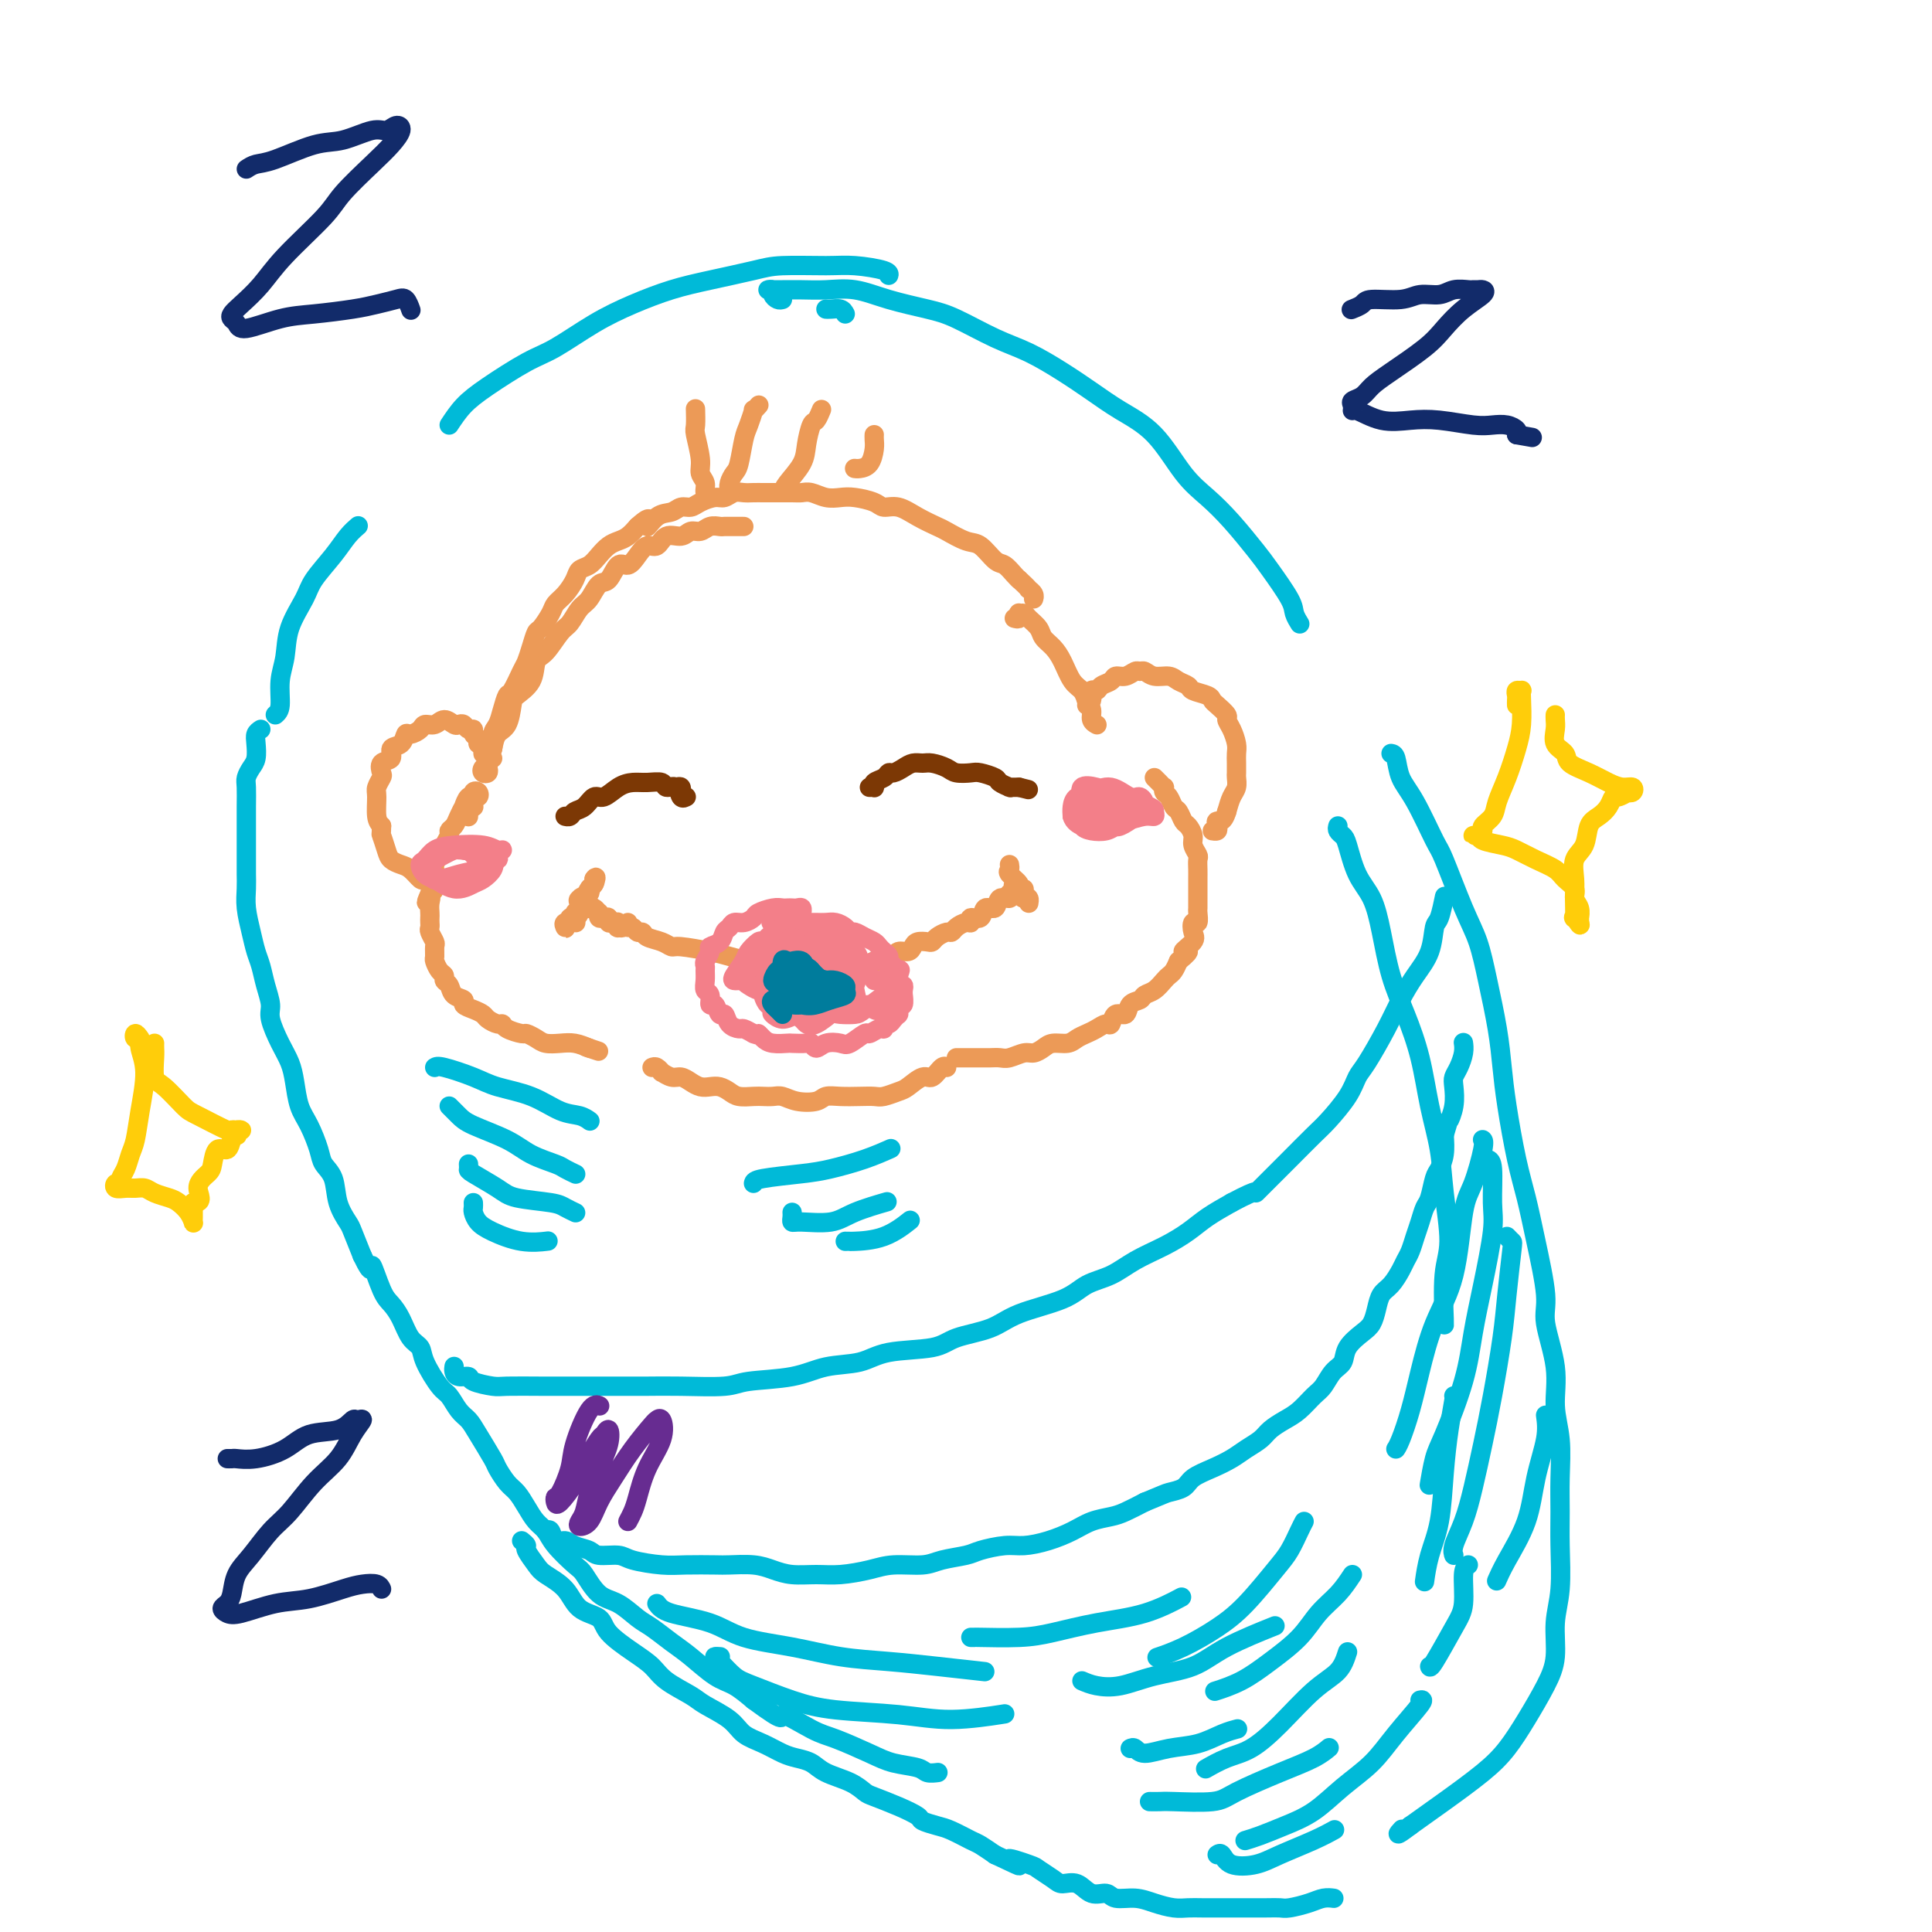 <svg viewBox='0 0 400 400' version='1.1' xmlns='http://www.w3.org/2000/svg' xmlns:xlink='http://www.w3.org/1999/xlink'><g fill='none' stroke='#EC9A57' stroke-width='4' stroke-linecap='round' stroke-linejoin='round'><path d='M154,109c-0.301,0.000 -0.602,0.000 -1,0c-0.398,-0.000 -0.895,-0.000 -1,0c-0.105,0.000 0.180,0.000 0,0c-0.180,-0.000 -0.825,-0.001 -1,0c-0.175,0.001 0.119,0.004 0,0c-0.119,-0.004 -0.651,-0.016 -1,0c-0.349,0.016 -0.515,0.061 -1,0c-0.485,-0.061 -1.288,-0.229 -2,0c-0.712,0.229 -1.331,0.854 -2,1c-0.669,0.146 -1.386,-0.187 -2,0c-0.614,0.187 -1.123,0.892 -2,1c-0.877,0.108 -2.122,-0.383 -3,0c-0.878,0.383 -1.390,1.641 -2,2c-0.610,0.359 -1.318,-0.180 -2,0c-0.682,0.180 -1.337,1.079 -2,2c-0.663,0.921 -1.332,1.865 -2,2c-0.668,0.135 -1.334,-0.537 -2,0c-0.666,0.537 -1.334,2.284 -2,3c-0.666,0.716 -1.332,0.402 -2,1c-0.668,0.598 -1.337,2.107 -2,3c-0.663,0.893 -1.320,1.168 -2,2c-0.680,0.832 -1.385,2.221 -2,3c-0.615,0.779 -1.142,0.947 -2,2c-0.858,1.053 -2.047,2.990 -3,4c-0.953,1.010 -1.669,1.093 -2,2c-0.331,0.907 -0.277,2.637 -1,4c-0.723,1.363 -2.221,2.360 -3,3c-0.779,0.640 -0.838,0.924 -1,2c-0.162,1.076 -0.428,2.943 -1,4c-0.572,1.057 -1.449,1.302 -2,2c-0.551,0.698 -0.775,1.849 -1,3'/><path d='M102,155c-1.333,3.189 -0.164,2.162 0,2c0.164,-0.162 -0.675,0.542 -1,1c-0.325,0.458 -0.136,0.670 0,1c0.136,0.330 0.217,0.780 0,1c-0.217,0.220 -0.734,0.212 -1,0c-0.266,-0.212 -0.282,-0.627 0,-1c0.282,-0.373 0.863,-0.704 1,-1c0.137,-0.296 -0.171,-0.557 0,-1c0.171,-0.443 0.820,-1.069 1,-2c0.180,-0.931 -0.107,-2.169 0,-3c0.107,-0.831 0.610,-1.256 1,-2c0.390,-0.744 0.668,-1.809 1,-3c0.332,-1.191 0.719,-2.510 1,-3c0.281,-0.490 0.457,-0.153 1,-1c0.543,-0.847 1.454,-2.880 2,-4c0.546,-1.120 0.728,-1.329 1,-2c0.272,-0.671 0.636,-1.804 1,-3c0.364,-1.196 0.730,-2.455 1,-3c0.270,-0.545 0.443,-0.376 1,-1c0.557,-0.624 1.496,-2.041 2,-3c0.504,-0.959 0.572,-1.461 1,-2c0.428,-0.539 1.217,-1.117 2,-2c0.783,-0.883 1.561,-2.072 2,-3c0.439,-0.928 0.540,-1.597 1,-2c0.460,-0.403 1.278,-0.541 2,-1c0.722,-0.459 1.348,-1.239 2,-2c0.652,-0.761 1.329,-1.503 2,-2c0.671,-0.497 1.334,-0.749 2,-1c0.666,-0.251 1.333,-0.500 2,-1c0.667,-0.500 1.333,-1.250 2,-2'/><path d='M132,109c3.622,-3.294 2.178,-0.528 2,0c-0.178,0.528 0.910,-1.182 2,-2c1.090,-0.818 2.183,-0.745 3,-1c0.817,-0.255 1.360,-0.838 2,-1c0.640,-0.162 1.379,0.096 2,0c0.621,-0.096 1.125,-0.548 2,-1c0.875,-0.452 2.121,-0.906 3,-1c0.879,-0.094 1.391,0.171 2,0c0.609,-0.171 1.316,-0.778 2,-1c0.684,-0.222 1.345,-0.060 2,0c0.655,0.060 1.302,0.016 2,0c0.698,-0.016 1.446,-0.005 2,0c0.554,0.005 0.914,0.005 2,0c1.086,-0.005 2.899,-0.015 4,0c1.101,0.015 1.490,0.056 2,0c0.510,-0.056 1.141,-0.208 2,0c0.859,0.208 1.944,0.778 3,1c1.056,0.222 2.081,0.096 3,0c0.919,-0.096 1.732,-0.164 3,0c1.268,0.164 2.991,0.559 4,1c1.009,0.441 1.304,0.929 2,1c0.696,0.071 1.793,-0.275 3,0c1.207,0.275 2.525,1.171 4,2c1.475,0.829 3.109,1.592 4,2c0.891,0.408 1.039,0.461 2,1c0.961,0.539 2.733,1.563 4,2c1.267,0.437 2.027,0.288 3,1c0.973,0.712 2.158,2.283 3,3c0.842,0.717 1.342,0.578 2,1c0.658,0.422 1.474,1.406 2,2c0.526,0.594 0.763,0.797 1,1'/><path d='M211,120c1.707,1.548 1.974,1.918 2,2c0.026,0.082 -0.189,-0.122 0,0c0.189,0.122 0.782,0.571 1,1c0.218,0.429 0.062,0.837 0,1c-0.062,0.163 -0.031,0.082 0,0'/><path d='M97,169c-0.008,0.083 -0.016,0.167 0,0c0.016,-0.167 0.057,-0.583 0,-1c-0.057,-0.417 -0.212,-0.834 0,-1c0.212,-0.166 0.792,-0.082 1,0c0.208,0.082 0.043,0.162 0,0c-0.043,-0.162 0.037,-0.566 0,-1c-0.037,-0.434 -0.191,-0.896 0,-1c0.191,-0.104 0.728,0.152 1,0c0.272,-0.152 0.279,-0.712 0,-1c-0.279,-0.288 -0.844,-0.303 -1,0c-0.156,0.303 0.099,0.924 0,1c-0.099,0.076 -0.551,-0.393 -1,0c-0.449,0.393 -0.895,1.650 -1,2c-0.105,0.350 0.131,-0.205 0,0c-0.131,0.205 -0.627,1.172 -1,2c-0.373,0.828 -0.621,1.517 -1,2c-0.379,0.483 -0.889,0.758 -1,1c-0.111,0.242 0.177,0.450 0,1c-0.177,0.550 -0.818,1.443 -1,2c-0.182,0.557 0.095,0.780 0,1c-0.095,0.220 -0.562,0.439 -1,1c-0.438,0.561 -0.849,1.463 -1,2c-0.151,0.537 -0.043,0.707 0,1c0.043,0.293 0.022,0.707 0,1c-0.022,0.293 -0.044,0.463 0,1c0.044,0.537 0.156,1.439 0,2c-0.156,0.561 -0.578,0.780 -1,1'/><path d='M89,185c-1.392,3.134 -0.373,1.470 0,1c0.373,-0.470 0.100,0.256 0,1c-0.100,0.744 -0.028,1.508 0,2c0.028,0.492 0.011,0.713 0,1c-0.011,0.287 -0.017,0.639 0,1c0.017,0.361 0.057,0.731 0,1c-0.057,0.269 -0.212,0.438 0,1c0.212,0.562 0.792,1.516 1,2c0.208,0.484 0.046,0.497 0,1c-0.046,0.503 0.025,1.497 0,2c-0.025,0.503 -0.147,0.515 0,1c0.147,0.485 0.563,1.443 1,2c0.437,0.557 0.896,0.712 1,1c0.104,0.288 -0.145,0.707 0,1c0.145,0.293 0.686,0.460 1,1c0.314,0.540 0.403,1.454 1,2c0.597,0.546 1.703,0.723 2,1c0.297,0.277 -0.215,0.652 0,1c0.215,0.348 1.157,0.667 2,1c0.843,0.333 1.586,0.680 2,1c0.414,0.320 0.500,0.611 1,1c0.500,0.389 1.414,0.874 2,1c0.586,0.126 0.843,-0.107 1,0c0.157,0.107 0.215,0.554 1,1c0.785,0.446 2.296,0.890 3,1c0.704,0.110 0.600,-0.115 1,0c0.400,0.115 1.303,0.569 2,1c0.697,0.431 1.187,0.837 2,1c0.813,0.163 1.950,0.082 3,0c1.050,-0.082 2.014,-0.166 3,0c0.986,0.166 1.993,0.583 3,1'/><path d='M122,217c3.733,1.244 1.067,0.356 0,0c-1.067,-0.356 -0.533,-0.178 0,0'/><path d='M135,221c0.297,-0.122 0.593,-0.244 1,0c0.407,0.244 0.924,0.853 1,1c0.076,0.147 -0.289,-0.167 0,0c0.289,0.167 1.232,0.815 2,1c0.768,0.185 1.360,-0.095 2,0c0.640,0.095 1.326,0.564 2,1c0.674,0.436 1.334,0.839 2,1c0.666,0.161 1.337,0.082 2,0c0.663,-0.082 1.318,-0.166 2,0c0.682,0.166 1.390,0.581 2,1c0.610,0.419 1.122,0.844 2,1c0.878,0.156 2.124,0.045 3,0c0.876,-0.045 1.383,-0.025 2,0c0.617,0.025 1.344,0.056 2,0c0.656,-0.056 1.242,-0.197 2,0c0.758,0.197 1.690,0.732 3,1c1.310,0.268 2.998,0.268 4,0c1.002,-0.268 1.317,-0.803 2,-1c0.683,-0.197 1.734,-0.056 3,0c1.266,0.056 2.747,0.028 4,0c1.253,-0.028 2.279,-0.054 3,0c0.721,0.054 1.138,0.188 2,0c0.862,-0.188 2.171,-0.699 3,-1c0.829,-0.301 1.178,-0.392 2,-1c0.822,-0.608 2.115,-1.732 3,-2c0.885,-0.268 1.361,0.320 2,0c0.639,-0.320 1.441,-1.548 2,-2c0.559,-0.452 0.874,-0.129 1,0c0.126,0.129 0.063,0.065 0,0'/><path d='M198,219c0.305,-0.000 0.609,-0.000 1,0c0.391,0.000 0.867,0.000 1,0c0.133,-0.000 -0.077,-0.000 0,0c0.077,0.000 0.442,0.001 1,0c0.558,-0.001 1.308,-0.004 2,0c0.692,0.004 1.326,0.016 2,0c0.674,-0.016 1.388,-0.060 2,0c0.612,0.060 1.121,0.222 2,0c0.879,-0.222 2.126,-0.829 3,-1c0.874,-0.171 1.375,0.095 2,0c0.625,-0.095 1.375,-0.550 2,-1c0.625,-0.450 1.126,-0.894 2,-1c0.874,-0.106 2.122,0.125 3,0c0.878,-0.125 1.387,-0.606 2,-1c0.613,-0.394 1.329,-0.702 2,-1c0.671,-0.298 1.297,-0.586 2,-1c0.703,-0.414 1.483,-0.955 2,-1c0.517,-0.045 0.773,0.405 1,0c0.227,-0.405 0.427,-1.667 1,-2c0.573,-0.333 1.518,0.263 2,0c0.482,-0.263 0.500,-1.383 1,-2c0.500,-0.617 1.482,-0.729 2,-1c0.518,-0.271 0.573,-0.702 1,-1c0.427,-0.298 1.228,-0.464 2,-1c0.772,-0.536 1.516,-1.443 2,-2c0.484,-0.557 0.707,-0.765 1,-1c0.293,-0.235 0.655,-0.496 1,-1c0.345,-0.504 0.672,-1.252 1,-2'/><path d='M244,199c3.664,-2.985 1.325,-1.947 1,-2c-0.325,-0.053 1.363,-1.198 2,-2c0.637,-0.802 0.223,-1.260 0,-2c-0.223,-0.740 -0.256,-1.760 0,-2c0.256,-0.240 0.801,0.300 1,0c0.199,-0.300 0.053,-1.442 0,-2c-0.053,-0.558 -0.014,-0.534 0,-1c0.014,-0.466 0.004,-1.423 0,-2c-0.004,-0.577 -0.001,-0.774 0,-1c0.001,-0.226 0.001,-0.479 0,-1c-0.001,-0.521 -0.004,-1.308 0,-2c0.004,-0.692 0.016,-1.287 0,-2c-0.016,-0.713 -0.060,-1.543 0,-2c0.060,-0.457 0.223,-0.541 0,-1c-0.223,-0.459 -0.833,-1.293 -1,-2c-0.167,-0.707 0.110,-1.288 0,-2c-0.110,-0.712 -0.607,-1.557 -1,-2c-0.393,-0.443 -0.683,-0.486 -1,-1c-0.317,-0.514 -0.659,-1.501 -1,-2c-0.341,-0.499 -0.679,-0.511 -1,-1c-0.321,-0.489 -0.625,-1.454 -1,-2c-0.375,-0.546 -0.822,-0.672 -1,-1c-0.178,-0.328 -0.086,-0.859 0,-1c0.086,-0.141 0.167,0.106 0,0c-0.167,-0.106 -0.584,-0.567 -1,-1c-0.416,-0.433 -0.833,-0.838 -1,-1c-0.167,-0.162 -0.083,-0.081 0,0'/><path d='M210,128c0.416,0.115 0.831,0.229 1,0c0.169,-0.229 0.091,-0.802 0,-1c-0.091,-0.198 -0.194,-0.023 0,0c0.194,0.023 0.685,-0.108 1,0c0.315,0.108 0.455,0.453 1,1c0.545,0.547 1.497,1.295 2,2c0.503,0.705 0.558,1.368 1,2c0.442,0.632 1.270,1.233 2,2c0.730,0.767 1.363,1.700 2,3c0.637,1.300 1.280,2.968 2,4c0.720,1.032 1.517,1.429 2,2c0.483,0.571 0.651,1.316 1,2c0.349,0.684 0.877,1.307 1,2c0.123,0.693 -0.159,1.456 0,2c0.159,0.544 0.760,0.870 1,1c0.240,0.130 0.120,0.065 0,0'/><path d='M147,103c0.122,0.065 0.244,0.130 0,0c-0.244,-0.130 -0.854,-0.455 -1,-1c-0.146,-0.545 0.171,-1.310 0,-2c-0.171,-0.690 -0.830,-1.306 -1,-2c-0.170,-0.694 0.151,-1.465 0,-3c-0.151,-1.535 -0.772,-3.834 -1,-5c-0.228,-1.166 -0.061,-1.198 0,-2c0.061,-0.802 0.018,-2.372 0,-3c-0.018,-0.628 -0.009,-0.314 0,0'/><path d='M151,102c-0.089,-0.644 -0.179,-1.287 0,-2c0.179,-0.713 0.626,-1.495 1,-2c0.374,-0.505 0.673,-0.733 1,-2c0.327,-1.267 0.680,-3.573 1,-5c0.320,-1.427 0.608,-1.976 1,-3c0.392,-1.024 0.889,-2.522 1,-3c0.111,-0.478 -0.162,0.064 0,0c0.162,-0.064 0.761,-0.732 1,-1c0.239,-0.268 0.120,-0.134 0,0'/><path d='M162,102c0.107,-0.482 0.213,-0.964 1,-2c0.787,-1.036 2.253,-2.625 3,-4c0.747,-1.375 0.775,-2.537 1,-4c0.225,-1.463 0.648,-3.227 1,-4c0.352,-0.773 0.633,-0.554 1,-1c0.367,-0.446 0.819,-1.556 1,-2c0.181,-0.444 0.090,-0.222 0,0'/><path d='M177,97c-0.061,-0.010 -0.121,-0.019 0,0c0.121,0.019 0.425,0.068 1,0c0.575,-0.068 1.422,-0.253 2,-1c0.578,-0.747 0.887,-2.056 1,-3c0.113,-0.944 0.030,-1.523 0,-2c-0.030,-0.477 -0.009,-0.850 0,-1c0.009,-0.150 0.004,-0.075 0,0'/><path d='M100,156c-0.002,-0.022 -0.005,-0.043 0,0c0.005,0.043 0.016,0.152 0,0c-0.016,-0.152 -0.061,-0.565 0,-1c0.061,-0.435 0.227,-0.891 0,-1c-0.227,-0.109 -0.849,0.129 -1,0c-0.151,-0.129 0.167,-0.627 0,-1c-0.167,-0.373 -0.818,-0.622 -1,-1c-0.182,-0.378 0.107,-0.885 0,-1c-0.107,-0.115 -0.609,0.160 -1,0c-0.391,-0.160 -0.671,-0.757 -1,-1c-0.329,-0.243 -0.708,-0.132 -1,0c-0.292,0.132 -0.497,0.287 -1,0c-0.503,-0.287 -1.304,-1.015 -2,-1c-0.696,0.015 -1.286,0.773 -2,1c-0.714,0.227 -1.552,-0.076 -2,0c-0.448,0.076 -0.506,0.530 -1,1c-0.494,0.470 -1.423,0.956 -2,1c-0.577,0.044 -0.803,-0.354 -1,0c-0.197,0.354 -0.365,1.461 -1,2c-0.635,0.539 -1.738,0.511 -2,1c-0.262,0.489 0.318,1.497 0,2c-0.318,0.503 -1.535,0.503 -2,1c-0.465,0.497 -0.178,1.491 0,2c0.178,0.509 0.247,0.531 0,1c-0.247,0.469 -0.808,1.383 -1,2c-0.192,0.617 -0.013,0.935 0,2c0.013,1.065 -0.139,2.876 0,4c0.139,1.124 0.570,1.562 1,2'/><path d='M79,171c-0.051,2.311 -0.180,1.588 0,2c0.180,0.412 0.668,1.960 1,3c0.332,1.040 0.507,1.571 1,2c0.493,0.429 1.302,0.756 2,1c0.698,0.244 1.284,0.405 2,1c0.716,0.595 1.563,1.623 2,2c0.437,0.377 0.464,0.101 1,0c0.536,-0.101 1.582,-0.029 2,0c0.418,0.029 0.209,0.014 0,0'/><path d='M225,146c0.032,-0.406 0.064,-0.812 0,-1c-0.064,-0.188 -0.226,-0.159 0,0c0.226,0.159 0.838,0.446 1,0c0.162,-0.446 -0.126,-1.626 0,-2c0.126,-0.374 0.666,0.059 1,0c0.334,-0.059 0.460,-0.608 1,-1c0.540,-0.392 1.493,-0.627 2,-1c0.507,-0.373 0.569,-0.886 1,-1c0.431,-0.114 1.231,0.170 2,0c0.769,-0.170 1.508,-0.792 2,-1c0.492,-0.208 0.736,-0.000 1,0c0.264,0.000 0.547,-0.207 1,0c0.453,0.207 1.075,0.829 2,1c0.925,0.171 2.153,-0.109 3,0c0.847,0.109 1.312,0.607 2,1c0.688,0.393 1.598,0.682 2,1c0.402,0.318 0.298,0.667 1,1c0.702,0.333 2.212,0.652 3,1c0.788,0.348 0.855,0.725 1,1c0.145,0.275 0.368,0.448 1,1c0.632,0.552 1.672,1.485 2,2c0.328,0.515 -0.056,0.613 0,1c0.056,0.387 0.551,1.063 1,2c0.449,0.937 0.852,2.134 1,3c0.148,0.866 0.040,1.401 0,2c-0.040,0.599 -0.014,1.262 0,2c0.014,0.738 0.015,1.551 0,2c-0.015,0.449 -0.045,0.533 0,1c0.045,0.467 0.166,1.318 0,2c-0.166,0.682 -0.619,1.195 -1,2c-0.381,0.805 -0.691,1.903 -1,3'/><path d='M254,168c-0.758,2.574 -1.653,2.010 -2,2c-0.347,-0.010 -0.144,0.533 0,1c0.144,0.467 0.231,0.856 0,1c-0.231,0.144 -0.780,0.041 -1,0c-0.220,-0.041 -0.110,-0.021 0,0'/><path d='M127,191c-0.544,0.002 -1.088,0.004 -1,0c0.088,-0.004 0.807,-0.015 1,0c0.193,0.015 -0.140,0.056 0,0c0.140,-0.056 0.751,-0.210 1,0c0.249,0.210 0.134,0.785 0,1c-0.134,0.215 -0.287,0.072 0,0c0.287,-0.072 1.015,-0.071 1,0c-0.015,0.071 -0.774,0.211 -1,0c-0.226,-0.211 0.080,-0.775 0,-1c-0.080,-0.225 -0.547,-0.112 -1,0c-0.453,0.112 -0.892,0.222 -1,0c-0.108,-0.222 0.115,-0.776 0,-1c-0.115,-0.224 -0.570,-0.116 -1,0c-0.430,0.116 -0.837,0.241 -1,0c-0.163,-0.241 -0.082,-0.850 0,-1c0.082,-0.150 0.165,0.157 0,0c-0.165,-0.157 -0.579,-0.778 -1,-1c-0.421,-0.222 -0.848,-0.045 -1,0c-0.152,0.045 -0.030,-0.040 0,0c0.030,0.040 -0.033,0.207 0,0c0.033,-0.207 0.163,-0.786 0,-1c-0.163,-0.214 -0.618,-0.061 -1,0c-0.382,0.061 -0.691,0.031 -1,0'/><path d='M120,187c-0.874,-0.913 0.441,-1.197 1,-1c0.559,0.197 0.361,0.875 0,1c-0.361,0.125 -0.885,-0.301 -1,0c-0.115,0.301 0.179,1.330 0,2c-0.179,0.670 -0.830,0.980 -1,1c-0.170,0.020 0.141,-0.249 0,0c-0.141,0.249 -0.733,1.016 -1,1c-0.267,-0.016 -0.207,-0.816 0,-1c0.207,-0.184 0.562,0.249 1,0c0.438,-0.249 0.958,-1.180 1,-2c0.042,-0.820 -0.395,-1.529 0,-2c0.395,-0.471 1.621,-0.704 2,-1c0.379,-0.296 -0.090,-0.657 0,-1c0.090,-0.343 0.740,-0.670 1,-1c0.260,-0.330 0.130,-0.665 0,-1'/><path d='M123,182c0.666,-1.047 0.332,0.335 0,1c-0.332,0.665 -0.663,0.612 -1,1c-0.337,0.388 -0.682,1.218 -1,2c-0.318,0.782 -0.611,1.515 -1,2c-0.389,0.485 -0.875,0.722 -1,1c-0.125,0.278 0.111,0.597 0,1c-0.111,0.403 -0.568,0.889 -1,1c-0.432,0.111 -0.840,-0.152 -1,0c-0.160,0.152 -0.071,0.720 0,1c0.071,0.280 0.124,0.271 0,0c-0.124,-0.271 -0.425,-0.805 0,-1c0.425,-0.195 1.576,-0.053 2,0c0.424,0.053 0.121,0.015 0,0c-0.121,-0.015 -0.061,-0.008 0,0'/><path d='M130,191c-0.090,0.455 -0.181,0.910 0,1c0.181,0.090 0.632,-0.183 1,0c0.368,0.183 0.652,0.824 1,1c0.348,0.176 0.761,-0.111 1,0c0.239,0.111 0.304,0.621 1,1c0.696,0.379 2.023,0.626 3,1c0.977,0.374 1.603,0.874 2,1c0.397,0.126 0.563,-0.121 2,0c1.437,0.121 4.144,0.611 6,1c1.856,0.389 2.862,0.679 4,1c1.138,0.321 2.408,0.674 4,1c1.592,0.326 3.506,0.626 5,1c1.494,0.374 2.570,0.821 3,1c0.430,0.179 0.215,0.089 0,0'/><path d='M209,179c0.063,0.362 0.126,0.723 0,1c-0.126,0.277 -0.441,0.469 0,1c0.441,0.531 1.640,1.400 2,2c0.360,0.600 -0.118,0.932 0,1c0.118,0.068 0.831,-0.128 1,0c0.169,0.128 -0.208,0.580 0,1c0.208,0.420 0.999,0.807 1,1c0.001,0.193 -0.788,0.190 -1,0c-0.212,-0.190 0.152,-0.569 0,-1c-0.152,-0.431 -0.821,-0.915 -1,-1c-0.179,-0.085 0.133,0.229 0,0c-0.133,-0.229 -0.712,-1.000 -1,-1c-0.288,-0.000 -0.284,0.769 0,1c0.284,0.231 0.847,-0.078 1,0c0.153,0.078 -0.103,0.543 0,1c0.103,0.457 0.564,0.906 1,1c0.436,0.094 0.848,-0.167 1,0c0.152,0.167 0.043,0.762 0,1c-0.043,0.238 -0.022,0.119 0,0'/><path d='M212,186c0.119,-0.423 0.238,-0.847 0,-1c-0.238,-0.153 -0.832,-0.037 -1,0c-0.168,0.037 0.092,-0.006 0,0c-0.092,0.006 -0.534,0.062 -1,0c-0.466,-0.062 -0.955,-0.243 -1,0c-0.045,0.243 0.354,0.910 0,1c-0.354,0.090 -1.462,-0.397 -2,0c-0.538,0.397 -0.508,1.680 -1,2c-0.492,0.320 -1.507,-0.321 -2,0c-0.493,0.321 -0.464,1.605 -1,2c-0.536,0.395 -1.635,-0.101 -2,0c-0.365,0.101 0.005,0.797 0,1c-0.005,0.203 -0.386,-0.086 -1,0c-0.614,0.086 -1.460,0.549 -2,1c-0.540,0.451 -0.774,0.892 -1,1c-0.226,0.108 -0.446,-0.115 -1,0c-0.554,0.115 -1.444,0.569 -2,1c-0.556,0.431 -0.778,0.837 -1,1c-0.222,0.163 -0.444,0.081 -1,0c-0.556,-0.081 -1.444,-0.161 -2,0c-0.556,0.161 -0.779,0.564 -1,1c-0.221,0.436 -0.442,0.905 -1,1c-0.558,0.095 -1.455,-0.185 -2,0c-0.545,0.185 -0.737,0.834 -1,1c-0.263,0.166 -0.595,-0.152 -1,0c-0.405,0.152 -0.882,0.773 -1,1c-0.118,0.227 0.122,0.061 0,0c-0.122,-0.061 -0.606,-0.017 -1,0c-0.394,0.017 -0.697,0.009 -1,0'/><path d='M181,199c-4.688,1.946 -0.909,0.311 0,0c0.909,-0.311 -1.051,0.701 -2,1c-0.949,0.299 -0.885,-0.116 -1,0c-0.115,0.116 -0.408,0.762 -1,1c-0.592,0.238 -1.482,0.068 -2,0c-0.518,-0.068 -0.665,-0.032 -1,0c-0.335,0.032 -0.860,0.061 -1,0c-0.140,-0.061 0.103,-0.213 0,0c-0.103,0.213 -0.553,0.789 -1,1c-0.447,0.211 -0.890,0.057 -1,0c-0.110,-0.057 0.115,-0.015 0,0c-0.115,0.015 -0.569,0.004 -1,0c-0.431,-0.004 -0.837,-0.001 -1,0c-0.163,0.001 -0.081,0.001 0,0'/></g>
<g fill='none' stroke='#F37F89' stroke-width='4' stroke-linecap='round' stroke-linejoin='round'><path d='M166,190c0.006,-0.453 0.013,-0.906 0,-1c-0.013,-0.094 -0.045,0.171 0,0c0.045,-0.171 0.167,-0.778 0,-1c-0.167,-0.222 -0.624,-0.060 -1,0c-0.376,0.060 -0.672,0.019 -1,0c-0.328,-0.019 -0.689,-0.017 -1,0c-0.311,0.017 -0.572,0.047 -1,0c-0.428,-0.047 -1.021,-0.171 -2,0c-0.979,0.171 -2.342,0.638 -3,1c-0.658,0.362 -0.610,0.621 -1,1c-0.390,0.379 -1.216,0.879 -2,1c-0.784,0.121 -1.524,-0.136 -2,0c-0.476,0.136 -0.687,0.665 -1,1c-0.313,0.335 -0.729,0.475 -1,1c-0.271,0.525 -0.398,1.436 -1,2c-0.602,0.564 -1.678,0.780 -2,1c-0.322,0.220 0.110,0.443 0,1c-0.110,0.557 -0.763,1.449 -1,2c-0.237,0.551 -0.060,0.762 0,1c0.060,0.238 0.001,0.503 0,1c-0.001,0.497 0.055,1.227 0,2c-0.055,0.773 -0.222,1.588 0,2c0.222,0.412 0.833,0.420 1,1c0.167,0.580 -0.111,1.731 0,2c0.111,0.269 0.611,-0.344 1,0c0.389,0.344 0.667,1.647 1,2c0.333,0.353 0.722,-0.242 1,0c0.278,0.242 0.446,1.323 1,2c0.554,0.677 1.495,0.952 2,1c0.505,0.048 0.573,-0.129 1,0c0.427,0.129 1.214,0.565 2,1'/><path d='M156,214c1.268,0.574 0.940,0.010 1,0c0.060,-0.010 0.510,0.534 1,1c0.490,0.466 1.020,0.856 2,1c0.980,0.144 2.409,0.043 3,0c0.591,-0.043 0.345,-0.029 1,0c0.655,0.029 2.210,0.074 3,0c0.790,-0.074 0.815,-0.266 1,0c0.185,0.266 0.530,0.992 1,1c0.470,0.008 1.067,-0.701 2,-1c0.933,-0.299 2.204,-0.189 3,0c0.796,0.189 1.117,0.458 2,0c0.883,-0.458 2.327,-1.643 3,-2c0.673,-0.357 0.576,0.115 1,0c0.424,-0.115 1.370,-0.818 2,-1c0.630,-0.182 0.943,0.158 1,0c0.057,-0.158 -0.142,-0.813 0,-1c0.142,-0.187 0.627,0.094 1,0c0.373,-0.094 0.636,-0.564 1,-1c0.364,-0.436 0.829,-0.839 1,-1c0.171,-0.161 0.050,-0.079 0,0c-0.050,0.079 -0.027,0.157 0,0c0.027,-0.157 0.060,-0.549 0,-1c-0.060,-0.451 -0.212,-0.961 0,-1c0.212,-0.039 0.790,0.392 1,0c0.210,-0.392 0.053,-1.607 0,-2c-0.053,-0.393 -0.000,0.035 0,0c0.000,-0.035 -0.052,-0.534 0,-1c0.052,-0.466 0.210,-0.898 0,-1c-0.210,-0.102 -0.787,0.126 -1,0c-0.213,-0.126 -0.061,-0.608 0,-1c0.061,-0.392 0.030,-0.696 0,-1'/><path d='M186,202c0.662,-1.880 0.318,-1.081 0,-1c-0.318,0.081 -0.610,-0.556 -1,-1c-0.390,-0.444 -0.877,-0.697 -1,-1c-0.123,-0.303 0.119,-0.658 0,-1c-0.119,-0.342 -0.599,-0.670 -1,-1c-0.401,-0.330 -0.724,-0.662 -1,-1c-0.276,-0.338 -0.507,-0.682 -1,-1c-0.493,-0.318 -1.248,-0.611 -2,-1c-0.752,-0.389 -1.500,-0.875 -2,-1c-0.500,-0.125 -0.753,0.110 -1,0c-0.247,-0.110 -0.488,-0.565 -1,-1c-0.512,-0.435 -1.293,-0.849 -2,-1c-0.707,-0.151 -1.339,-0.041 -2,0c-0.661,0.041 -1.350,0.011 -2,0c-0.650,-0.011 -1.260,-0.003 -2,0c-0.740,0.003 -1.611,0.001 -3,0c-1.389,-0.001 -3.297,-0.000 -4,0c-0.703,0.000 -0.201,0.000 0,0c0.201,-0.000 0.100,-0.000 0,0'/><path d='M160,197c-0.057,-0.306 -0.113,-0.612 0,-1c0.113,-0.388 0.396,-0.860 0,-1c-0.396,-0.140 -1.473,0.050 -2,0c-0.527,-0.050 -0.506,-0.339 -1,0c-0.494,0.339 -1.502,1.306 -2,2c-0.498,0.694 -0.486,1.114 -1,2c-0.514,0.886 -1.555,2.236 -2,3c-0.445,0.764 -0.295,0.941 0,1c0.295,0.059 0.733,-0.001 1,0c0.267,0.001 0.363,0.061 1,0c0.637,-0.061 1.817,-0.243 3,-1c1.183,-0.757 2.370,-2.088 3,-3c0.630,-0.912 0.702,-1.403 1,-2c0.298,-0.597 0.821,-1.298 1,-2c0.179,-0.702 0.014,-1.405 0,-2c-0.014,-0.595 0.122,-1.082 0,-1c-0.122,0.082 -0.502,0.733 -1,1c-0.498,0.267 -1.112,0.151 -2,1c-0.888,0.849 -2.049,2.662 -3,4c-0.951,1.338 -1.691,2.199 -2,3c-0.309,0.801 -0.186,1.542 0,2c0.186,0.458 0.435,0.635 1,1c0.565,0.365 1.447,0.919 2,1c0.553,0.081 0.779,-0.311 2,-1c1.221,-0.689 3.438,-1.677 5,-3c1.562,-1.323 2.470,-2.983 3,-4c0.530,-1.017 0.681,-1.391 1,-2c0.319,-0.609 0.807,-1.452 1,-2c0.193,-0.548 0.090,-0.801 0,-1c-0.090,-0.199 -0.169,-0.342 -1,0c-0.831,0.342 -2.416,1.171 -4,2'/><path d='M164,194c-1.060,0.844 -1.210,2.454 -2,4c-0.790,1.546 -2.222,3.029 -3,4c-0.778,0.971 -0.903,1.432 -1,2c-0.097,0.568 -0.165,1.243 0,2c0.165,0.757 0.563,1.594 1,2c0.437,0.406 0.915,0.380 2,0c1.085,-0.380 2.779,-1.112 4,-2c1.221,-0.888 1.970,-1.930 3,-3c1.030,-1.070 2.341,-2.167 3,-3c0.659,-0.833 0.666,-1.400 1,-2c0.334,-0.600 0.996,-1.231 1,-2c0.004,-0.769 -0.651,-1.674 -1,-2c-0.349,-0.326 -0.391,-0.072 -1,0c-0.609,0.072 -1.785,-0.037 -3,1c-1.215,1.037 -2.471,3.219 -4,5c-1.529,1.781 -3.333,3.161 -4,4c-0.667,0.839 -0.199,1.136 0,2c0.199,0.864 0.129,2.294 0,3c-0.129,0.706 -0.317,0.688 0,1c0.317,0.312 1.140,0.953 2,1c0.860,0.047 1.758,-0.500 3,-1c1.242,-0.500 2.830,-0.953 4,-2c1.170,-1.047 1.922,-2.686 3,-4c1.078,-1.314 2.481,-2.302 3,-3c0.519,-0.698 0.155,-1.107 0,-2c-0.155,-0.893 -0.101,-2.270 0,-3c0.101,-0.730 0.248,-0.815 0,-1c-0.248,-0.185 -0.891,-0.472 -2,0c-1.109,0.472 -2.683,1.704 -4,3c-1.317,1.296 -2.376,2.656 -3,4c-0.624,1.344 -0.812,2.672 -1,4'/><path d='M165,206c-0.955,1.809 -1.344,2.333 -1,3c0.344,0.667 1.419,1.479 2,2c0.581,0.521 0.666,0.751 1,1c0.334,0.249 0.916,0.516 2,0c1.084,-0.516 2.669,-1.814 4,-3c1.331,-1.186 2.407,-2.259 3,-3c0.593,-0.741 0.702,-1.152 1,-2c0.298,-0.848 0.786,-2.135 1,-3c0.214,-0.865 0.156,-1.309 0,-2c-0.156,-0.691 -0.410,-1.629 -1,-2c-0.590,-0.371 -1.518,-0.175 -2,0c-0.482,0.175 -0.519,0.330 -1,1c-0.481,0.670 -1.406,1.854 -2,3c-0.594,1.146 -0.856,2.255 -1,3c-0.144,0.745 -0.168,1.127 0,2c0.168,0.873 0.528,2.238 1,3c0.472,0.762 1.055,0.921 2,1c0.945,0.079 2.253,0.079 3,0c0.747,-0.079 0.933,-0.235 2,-1c1.067,-0.765 3.016,-2.138 4,-3c0.984,-0.862 1.004,-1.213 1,-2c-0.004,-0.787 -0.031,-2.009 0,-3c0.031,-0.991 0.120,-1.752 0,-2c-0.120,-0.248 -0.449,0.015 -1,0c-0.551,-0.015 -1.322,-0.308 -2,0c-0.678,0.308 -1.261,1.216 -2,2c-0.739,0.784 -1.635,1.442 -2,2c-0.365,0.558 -0.201,1.016 0,2c0.201,0.984 0.439,2.496 1,3c0.561,0.504 1.446,0.001 2,0c0.554,-0.001 0.777,0.499 1,1'/><path d='M181,209c1.071,0.754 1.748,-0.362 2,-1c0.252,-0.638 0.078,-0.798 0,-1c-0.078,-0.202 -0.060,-0.446 0,-1c0.060,-0.554 0.160,-1.416 0,-2c-0.160,-0.584 -0.582,-0.888 -1,-1c-0.418,-0.112 -0.834,-0.032 -1,0c-0.166,0.032 -0.083,0.016 0,0'/></g>
<g fill='none' stroke='#007C9C' stroke-width='4' stroke-linecap='round' stroke-linejoin='round'><path d='M169,202c-0.445,0.002 -0.890,0.005 -1,0c-0.110,-0.005 0.114,-0.016 0,0c-0.114,0.016 -0.567,0.061 -1,0c-0.433,-0.061 -0.848,-0.228 -1,0c-0.152,0.228 -0.041,0.850 0,1c0.041,0.150 0.014,-0.171 0,0c-0.014,0.171 -0.014,0.834 0,1c0.014,0.166 0.041,-0.165 0,0c-0.041,0.165 -0.151,0.826 0,1c0.151,0.174 0.563,-0.139 1,0c0.437,0.139 0.899,0.728 1,1c0.101,0.272 -0.158,0.225 0,0c0.158,-0.225 0.734,-0.628 1,-1c0.266,-0.372 0.222,-0.713 0,-1c-0.222,-0.287 -0.623,-0.521 -1,-1c-0.377,-0.479 -0.732,-1.203 -1,-2c-0.268,-0.797 -0.450,-1.668 -1,-2c-0.550,-0.332 -1.469,-0.126 -2,0c-0.531,0.126 -0.675,0.171 -1,0c-0.325,-0.171 -0.831,-0.557 -1,0c-0.169,0.557 -0.001,2.058 0,3c0.001,0.942 -0.165,1.325 0,2c0.165,0.675 0.660,1.642 1,2c0.340,0.358 0.525,0.107 1,0c0.475,-0.107 1.238,-0.070 2,0c0.762,0.070 1.522,0.173 2,0c0.478,-0.173 0.675,-0.624 1,-1c0.325,-0.376 0.778,-0.678 1,-1c0.222,-0.322 0.214,-0.664 0,-1c-0.214,-0.336 -0.632,-0.668 -1,-1c-0.368,-0.332 -0.684,-0.666 -1,-1'/><path d='M168,201c-0.516,-0.827 -1.306,-0.894 -2,-1c-0.694,-0.106 -1.293,-0.251 -2,0c-0.707,0.251 -1.522,0.897 -2,1c-0.478,0.103 -0.619,-0.337 -1,0c-0.381,0.337 -1.001,1.453 -1,2c0.001,0.547 0.623,0.526 1,1c0.377,0.474 0.510,1.443 1,2c0.490,0.557 1.336,0.700 2,1c0.664,0.300 1.144,0.756 2,1c0.856,0.244 2.086,0.277 3,0c0.914,-0.277 1.511,-0.865 2,-1c0.489,-0.135 0.871,0.185 1,0c0.129,-0.185 0.004,-0.873 0,-1c-0.004,-0.127 0.114,0.306 0,0c-0.114,-0.306 -0.458,-1.350 -1,-2c-0.542,-0.650 -1.280,-0.904 -2,-1c-0.720,-0.096 -1.422,-0.033 -2,0c-0.578,0.033 -1.032,0.036 -2,0c-0.968,-0.036 -2.451,-0.111 -3,0c-0.549,0.111 -0.165,0.408 0,1c0.165,0.592 0.113,1.480 0,2c-0.113,0.520 -0.285,0.672 0,1c0.285,0.328 1.026,0.831 2,1c0.974,0.169 2.180,0.004 3,0c0.820,-0.004 1.255,0.154 2,0c0.745,-0.154 1.801,-0.619 3,-1c1.199,-0.381 2.539,-0.677 3,-1c0.461,-0.323 0.041,-0.674 0,-1c-0.041,-0.326 0.297,-0.626 0,-1c-0.297,-0.374 -1.228,-0.821 -2,-1c-0.772,-0.179 -1.386,-0.089 -2,0'/><path d='M171,203c-0.936,-0.456 -1.278,-0.095 -2,0c-0.722,0.095 -1.826,-0.077 -3,0c-1.174,0.077 -2.417,0.402 -3,1c-0.583,0.598 -0.506,1.470 -1,2c-0.494,0.530 -1.558,0.716 -2,1c-0.442,0.284 -0.263,0.664 0,1c0.263,0.336 0.609,0.629 1,1c0.391,0.371 0.826,0.820 1,1c0.174,0.180 0.087,0.090 0,0'/></g>
<g fill='none' stroke='#7C3805' stroke-width='4' stroke-linecap='round' stroke-linejoin='round'><path d='M140,163c0.425,-0.121 0.850,-0.243 1,0c0.150,0.243 0.026,0.850 0,1c-0.026,0.150 0.046,-0.156 0,0c-0.046,0.156 -0.212,0.776 0,1c0.212,0.224 0.801,0.052 1,0c0.199,-0.052 0.008,0.015 0,0c-0.008,-0.015 0.168,-0.113 0,0c-0.168,0.113 -0.681,0.437 -1,0c-0.319,-0.437 -0.445,-1.634 -1,-2c-0.555,-0.366 -1.541,0.100 -2,0c-0.459,-0.100 -0.392,-0.765 -1,-1c-0.608,-0.235 -1.892,-0.040 -3,0c-1.108,0.040 -2.040,-0.073 -3,0c-0.960,0.073 -1.949,0.334 -3,1c-1.051,0.666 -2.165,1.737 -3,2c-0.835,0.263 -1.390,-0.283 -2,0c-0.610,0.283 -1.274,1.396 -2,2c-0.726,0.604 -1.514,0.698 -2,1c-0.486,0.302 -0.669,0.812 -1,1c-0.331,0.188 -0.809,0.054 -1,0c-0.191,-0.054 -0.096,-0.027 0,0'/><path d='M180,163c0.427,0.007 0.853,0.013 1,0c0.147,-0.013 0.014,-0.046 0,0c-0.014,0.046 0.089,0.171 0,0c-0.089,-0.171 -0.372,-0.637 0,-1c0.372,-0.363 1.398,-0.623 2,-1c0.602,-0.377 0.780,-0.871 1,-1c0.220,-0.129 0.480,0.108 1,0c0.520,-0.108 1.298,-0.562 2,-1c0.702,-0.438 1.328,-0.860 2,-1c0.672,-0.140 1.392,0.001 2,0c0.608,-0.001 1.106,-0.145 2,0c0.894,0.145 2.184,0.578 3,1c0.816,0.422 1.159,0.834 2,1c0.841,0.166 2.180,0.087 3,0c0.820,-0.087 1.120,-0.181 2,0c0.880,0.181 2.340,0.637 3,1c0.660,0.363 0.520,0.633 1,1c0.480,0.367 1.582,0.830 2,1c0.418,0.170 0.153,0.045 0,0c-0.153,-0.045 -0.195,-0.012 0,0c0.195,0.012 0.627,0.003 1,0c0.373,-0.003 0.686,-0.002 1,0'/><path d='M211,163c3.333,0.833 1.667,0.417 0,0'/></g>
<g fill='none' stroke='#00BAD8' stroke-width='4' stroke-linecap='round' stroke-linejoin='round'><path d='M54,151c-0.417,0.275 -0.833,0.549 -1,1c-0.167,0.451 -0.083,1.078 0,2c0.083,0.922 0.166,2.139 0,3c-0.166,0.861 -0.580,1.365 -1,2c-0.420,0.635 -0.845,1.399 -1,2c-0.155,0.601 -0.042,1.039 0,2c0.042,0.961 0.011,2.445 0,4c-0.011,1.555 -0.003,3.182 0,4c0.003,0.818 -0.000,0.829 0,2c0.000,1.171 0.003,3.502 0,5c-0.003,1.498 -0.012,2.162 0,3c0.012,0.838 0.045,1.851 0,3c-0.045,1.149 -0.167,2.435 0,4c0.167,1.565 0.623,3.410 1,5c0.377,1.590 0.674,2.927 1,4c0.326,1.073 0.682,1.883 1,3c0.318,1.117 0.600,2.542 1,4c0.400,1.458 0.919,2.948 1,4c0.081,1.052 -0.277,1.667 0,3c0.277,1.333 1.190,3.383 2,5c0.810,1.617 1.516,2.800 2,4c0.484,1.200 0.744,2.418 1,4c0.256,1.582 0.506,3.527 1,5c0.494,1.473 1.230,2.473 2,4c0.770,1.527 1.572,3.582 2,5c0.428,1.418 0.481,2.198 1,3c0.519,0.802 1.504,1.627 2,3c0.496,1.373 0.504,3.296 1,5c0.496,1.704 1.480,3.190 2,4c0.520,0.810 0.577,0.946 1,2c0.423,1.054 1.211,3.027 2,5'/><path d='M75,260c2.368,4.985 1.789,1.948 2,2c0.211,0.052 1.213,3.193 2,5c0.787,1.807 1.361,2.281 2,3c0.639,0.719 1.344,1.685 2,3c0.656,1.315 1.264,2.981 2,4c0.736,1.019 1.601,1.393 2,2c0.399,0.607 0.334,1.447 1,3c0.666,1.553 2.064,3.820 3,5c0.936,1.180 1.410,1.272 2,2c0.590,0.728 1.295,2.091 2,3c0.705,0.909 1.410,1.364 2,2c0.590,0.636 1.064,1.454 2,3c0.936,1.546 2.334,3.820 3,5c0.666,1.180 0.601,1.264 1,2c0.399,0.736 1.262,2.122 2,3c0.738,0.878 1.350,1.248 2,2c0.650,0.752 1.336,1.886 2,3c0.664,1.114 1.304,2.208 2,3c0.696,0.792 1.449,1.284 2,2c0.551,0.716 0.902,1.657 2,3c1.098,1.343 2.944,3.088 4,4c1.056,0.912 1.320,0.992 2,2c0.680,1.008 1.774,2.945 3,4c1.226,1.055 2.584,1.229 4,2c1.416,0.771 2.889,2.140 4,3c1.111,0.860 1.861,1.213 3,2c1.139,0.787 2.667,2.009 4,3c1.333,0.991 2.471,1.750 4,3c1.529,1.250 3.450,2.990 5,4c1.550,1.010 2.729,1.288 4,2c1.271,0.712 2.636,1.856 4,3'/><path d='M156,352c7.393,5.469 5.375,3.143 6,3c0.625,-0.143 3.894,1.898 6,3c2.106,1.102 3.049,1.266 5,2c1.951,0.734 4.908,2.039 7,3c2.092,0.961 3.317,1.578 5,2c1.683,0.422 3.822,0.649 5,1c1.178,0.351 1.394,0.825 2,1c0.606,0.175 1.602,0.050 2,0c0.398,-0.050 0.199,-0.025 0,0'/><path d='M57,148c0.451,-0.393 0.902,-0.787 1,-2c0.098,-1.213 -0.155,-3.246 0,-5c0.155,-1.754 0.720,-3.228 1,-5c0.280,-1.772 0.277,-3.843 1,-6c0.723,-2.157 2.173,-4.400 3,-6c0.827,-1.600 1.031,-2.559 2,-4c0.969,-1.441 2.703,-3.366 4,-5c1.297,-1.634 2.157,-2.978 3,-4c0.843,-1.022 1.669,-1.720 2,-2c0.331,-0.280 0.165,-0.140 0,0'/><path d='M93,88c0.909,-1.374 1.819,-2.748 3,-4c1.181,-1.252 2.634,-2.383 5,-4c2.366,-1.617 5.646,-3.721 8,-5c2.354,-1.279 3.784,-1.732 6,-3c2.216,-1.268 5.219,-3.351 8,-5c2.781,-1.649 5.341,-2.862 8,-4c2.659,-1.138 5.418,-2.200 8,-3c2.582,-0.800 4.988,-1.340 8,-2c3.012,-0.660 6.629,-1.442 9,-2c2.371,-0.558 3.497,-0.892 6,-1c2.503,-0.108 6.383,0.010 9,0c2.617,-0.010 3.969,-0.147 6,0c2.031,0.147 4.739,0.578 6,1c1.261,0.422 1.075,0.835 1,1c-0.075,0.165 -0.037,0.083 0,0'/><path d='M175,65c-0.226,-0.423 -0.452,-0.845 -1,-1c-0.548,-0.155 -1.417,-0.042 -2,0c-0.583,0.042 -0.881,0.012 -1,0c-0.119,-0.012 -0.060,-0.006 0,0'/><path d='M162,62c-0.300,0.083 -0.600,0.166 -1,0c-0.400,-0.166 -0.901,-0.580 -1,-1c-0.099,-0.420 0.205,-0.845 0,-1c-0.205,-0.155 -0.920,-0.041 -1,0c-0.080,0.041 0.476,0.009 1,0c0.524,-0.009 1.018,0.003 2,0c0.982,-0.003 2.453,-0.023 4,0c1.547,0.023 3.169,0.087 5,0c1.831,-0.087 3.870,-0.326 6,0c2.130,0.326 4.349,1.216 7,2c2.651,0.784 5.733,1.462 8,2c2.267,0.538 3.718,0.937 6,2c2.282,1.063 5.395,2.790 8,4c2.605,1.210 4.702,1.901 7,3c2.298,1.099 4.799,2.604 7,4c2.201,1.396 4.104,2.683 6,4c1.896,1.317 3.787,2.664 6,4c2.213,1.336 4.750,2.661 7,5c2.250,2.339 4.214,5.690 6,8c1.786,2.310 3.393,3.578 5,5c1.607,1.422 3.214,3.000 5,5c1.786,2.000 3.750,4.424 5,6c1.250,1.576 1.785,2.303 3,4c1.215,1.697 3.109,4.362 4,6c0.891,1.638 0.778,2.249 1,3c0.222,0.751 0.778,1.643 1,2c0.222,0.357 0.111,0.178 0,0'/><path d='M277,171c-0.094,0.329 -0.187,0.659 0,1c0.187,0.341 0.655,0.695 1,1c0.345,0.305 0.567,0.561 1,2c0.433,1.439 1.077,4.062 2,6c0.923,1.938 2.124,3.193 3,5c0.876,1.807 1.428,4.167 2,7c0.572,2.833 1.165,6.138 2,9c0.835,2.862 1.911,5.282 3,8c1.089,2.718 2.192,5.735 3,9c0.808,3.265 1.323,6.780 2,10c0.677,3.220 1.516,6.146 2,9c0.484,2.854 0.613,5.637 1,9c0.387,3.363 1.032,7.307 1,10c-0.032,2.693 -0.740,4.134 -1,7c-0.260,2.866 -0.070,7.156 0,9c0.070,1.844 0.020,1.241 0,1c-0.020,-0.241 -0.010,-0.121 0,0'/><path d='M288,156c0.370,0.060 0.741,0.120 1,1c0.259,0.880 0.408,2.580 1,4c0.592,1.420 1.629,2.562 3,5c1.371,2.438 3.077,6.174 4,8c0.923,1.826 1.063,1.742 2,4c0.937,2.258 2.671,6.857 4,10c1.329,3.143 2.253,4.831 3,7c0.747,2.169 1.316,4.819 2,8c0.684,3.181 1.482,6.893 2,10c0.518,3.107 0.757,5.609 1,8c0.243,2.391 0.490,4.670 1,8c0.510,3.330 1.283,7.709 2,11c0.717,3.291 1.377,5.494 2,8c0.623,2.506 1.210,5.316 2,9c0.790,3.684 1.785,8.243 2,11c0.215,2.757 -0.349,3.712 0,6c0.349,2.288 1.610,5.909 2,9c0.390,3.091 -0.092,5.652 0,8c0.092,2.348 0.758,4.482 1,7c0.242,2.518 0.061,5.420 0,8c-0.061,2.580 -0.001,4.839 0,7c0.001,2.161 -0.057,4.224 0,7c0.057,2.776 0.228,6.264 0,9c-0.228,2.736 -0.854,4.720 -1,7c-0.146,2.280 0.187,4.856 0,7c-0.187,2.144 -0.894,3.857 -2,6c-1.106,2.143 -2.611,4.715 -4,7c-1.389,2.285 -2.661,4.283 -4,6c-1.339,1.717 -2.745,3.155 -5,5c-2.255,1.845 -5.359,4.099 -8,6c-2.641,1.901 -4.821,3.451 -7,5'/><path d='M292,378c-3.556,2.711 -2.444,1.489 -2,1c0.444,-0.489 0.222,-0.244 0,0'/><path d='M108,319c0.475,0.389 0.949,0.777 1,1c0.051,0.223 -0.322,0.280 0,1c0.322,0.720 1.340,2.104 2,3c0.660,0.896 0.961,1.306 2,2c1.039,0.694 2.816,1.673 4,3c1.184,1.327 1.777,3.002 3,4c1.223,0.998 3.077,1.320 4,2c0.923,0.680 0.916,1.719 2,3c1.084,1.281 3.260,2.804 5,4c1.740,1.196 3.043,2.066 4,3c0.957,0.934 1.567,1.930 3,3c1.433,1.070 3.688,2.212 5,3c1.312,0.788 1.681,1.223 3,2c1.319,0.777 3.588,1.896 5,3c1.412,1.104 1.967,2.193 3,3c1.033,0.807 2.543,1.333 4,2c1.457,0.667 2.862,1.477 4,2c1.138,0.523 2.010,0.760 3,1c0.990,0.240 2.097,0.483 3,1c0.903,0.517 1.602,1.307 3,2c1.398,0.693 3.496,1.289 5,2c1.504,0.711 2.415,1.538 3,2c0.585,0.462 0.846,0.558 2,1c1.154,0.442 3.203,1.231 5,2c1.797,0.769 3.343,1.520 4,2c0.657,0.480 0.426,0.691 1,1c0.574,0.309 1.952,0.715 3,1c1.048,0.285 1.765,0.447 3,1c1.235,0.553 2.986,1.495 4,2c1.014,0.505 1.290,0.573 2,1c0.710,0.427 1.855,1.214 3,2'/><path d='M206,384c8.502,4.042 3.758,1.648 3,1c-0.758,-0.648 2.471,0.451 4,1c1.529,0.549 1.357,0.547 2,1c0.643,0.453 2.102,1.360 3,2c0.898,0.640 1.236,1.013 2,1c0.764,-0.013 1.954,-0.411 3,0c1.046,0.411 1.949,1.629 3,2c1.051,0.371 2.252,-0.107 3,0c0.748,0.107 1.043,0.799 2,1c0.957,0.201 2.576,-0.090 4,0c1.424,0.090 2.654,0.560 4,1c1.346,0.440 2.808,0.850 4,1c1.192,0.150 2.115,0.040 3,0c0.885,-0.040 1.732,-0.011 3,0c1.268,0.011 2.957,0.004 4,0c1.043,-0.004 1.441,-0.004 3,0c1.559,0.004 4.280,0.011 6,0c1.720,-0.011 2.440,-0.042 3,0c0.560,0.042 0.959,0.155 2,0c1.041,-0.155 2.722,-0.578 4,-1c1.278,-0.422 2.152,-0.845 3,-1c0.848,-0.155 1.671,-0.044 2,0c0.329,0.044 0.165,0.022 0,0'/><path d='M94,283c0.014,-0.081 0.028,-0.163 0,0c-0.028,0.163 -0.099,0.569 0,1c0.099,0.431 0.368,0.886 1,1c0.632,0.114 1.627,-0.113 2,0c0.373,0.113 0.124,0.566 1,1c0.876,0.434 2.876,0.848 4,1c1.124,0.152 1.370,0.041 3,0c1.630,-0.041 4.643,-0.011 7,0c2.357,0.011 4.057,0.003 5,0c0.943,-0.003 1.127,0.000 3,0c1.873,-0.000 5.434,-0.003 8,0c2.566,0.003 4.138,0.013 6,0c1.862,-0.013 4.014,-0.049 7,0c2.986,0.049 6.805,0.183 9,0c2.195,-0.183 2.767,-0.683 5,-1c2.233,-0.317 6.128,-0.451 9,-1c2.872,-0.549 4.722,-1.512 7,-2c2.278,-0.488 4.983,-0.500 7,-1c2.017,-0.500 3.346,-1.488 6,-2c2.654,-0.512 6.632,-0.548 9,-1c2.368,-0.452 3.125,-1.318 5,-2c1.875,-0.682 4.868,-1.179 7,-2c2.132,-0.821 3.405,-1.966 6,-3c2.595,-1.034 6.514,-1.957 9,-3c2.486,-1.043 3.540,-2.208 5,-3c1.460,-0.792 3.327,-1.212 5,-2c1.673,-0.788 3.153,-1.943 5,-3c1.847,-1.057 4.062,-2.015 6,-3c1.938,-0.985 3.599,-1.996 5,-3c1.401,-1.004 2.543,-2.001 4,-3c1.457,-0.999 3.228,-1.999 5,-3'/><path d='M255,249c6.411,-3.410 4.937,-1.937 5,-2c0.063,-0.063 1.662,-1.664 3,-3c1.338,-1.336 2.414,-2.406 4,-4c1.586,-1.594 3.683,-3.711 5,-5c1.317,-1.289 1.854,-1.750 3,-3c1.146,-1.250 2.901,-3.288 4,-5c1.099,-1.712 1.543,-3.097 2,-4c0.457,-0.903 0.928,-1.324 2,-3c1.072,-1.676 2.745,-4.607 4,-7c1.255,-2.393 2.090,-4.249 3,-6c0.910,-1.751 1.894,-3.398 3,-5c1.106,-1.602 2.335,-3.157 3,-5c0.665,-1.843 0.767,-3.972 1,-5c0.233,-1.028 0.599,-0.956 1,-2c0.401,-1.044 0.839,-3.204 1,-4c0.161,-0.796 0.046,-0.227 0,0c-0.046,0.227 -0.023,0.114 0,0'/><path d='M113,317c0.360,-0.233 0.720,-0.466 1,0c0.280,0.466 0.482,1.631 1,2c0.518,0.369 1.354,-0.060 2,0c0.646,0.060 1.104,0.607 2,1c0.896,0.393 2.231,0.631 3,1c0.769,0.369 0.972,0.869 2,1c1.028,0.131 2.881,-0.109 4,0c1.119,0.109 1.505,0.565 3,1c1.495,0.435 4.101,0.848 6,1c1.899,0.152 3.092,0.044 5,0c1.908,-0.044 4.533,-0.022 6,0c1.467,0.022 1.778,0.044 3,0c1.222,-0.044 3.357,-0.155 5,0c1.643,0.155 2.795,0.575 4,1c1.205,0.425 2.462,0.856 4,1c1.538,0.144 3.356,0.001 5,0c1.644,-0.001 3.113,0.140 5,0c1.887,-0.140 4.193,-0.562 6,-1c1.807,-0.438 3.114,-0.890 5,-1c1.886,-0.110 4.349,0.124 6,0c1.651,-0.124 2.488,-0.607 4,-1c1.512,-0.393 3.698,-0.696 5,-1c1.302,-0.304 1.720,-0.609 3,-1c1.280,-0.391 3.423,-0.868 5,-1c1.577,-0.132 2.589,0.081 4,0c1.411,-0.081 3.220,-0.455 5,-1c1.780,-0.545 3.532,-1.262 5,-2c1.468,-0.738 2.651,-1.497 4,-2c1.349,-0.503 2.863,-0.751 4,-1c1.137,-0.249 1.896,-0.500 3,-1c1.104,-0.500 2.552,-1.250 4,-2'/><path d='M237,311c4.063,-1.656 4.222,-1.794 5,-2c0.778,-0.206 2.175,-0.478 3,-1c0.825,-0.522 1.079,-1.295 2,-2c0.921,-0.705 2.511,-1.344 4,-2c1.489,-0.656 2.877,-1.331 4,-2c1.123,-0.669 1.980,-1.333 3,-2c1.020,-0.667 2.202,-1.338 3,-2c0.798,-0.662 1.211,-1.317 2,-2c0.789,-0.683 1.954,-1.394 3,-2c1.046,-0.606 1.972,-1.106 3,-2c1.028,-0.894 2.157,-2.182 3,-3c0.843,-0.818 1.398,-1.168 2,-2c0.602,-0.832 1.250,-2.148 2,-3c0.750,-0.852 1.602,-1.242 2,-2c0.398,-0.758 0.344,-1.884 1,-3c0.656,-1.116 2.024,-2.223 3,-3c0.976,-0.777 1.561,-1.223 2,-2c0.439,-0.777 0.734,-1.885 1,-3c0.266,-1.115 0.505,-2.237 1,-3c0.495,-0.763 1.246,-1.166 2,-2c0.754,-0.834 1.511,-2.099 2,-3c0.489,-0.901 0.708,-1.439 1,-2c0.292,-0.561 0.656,-1.145 1,-2c0.344,-0.855 0.670,-1.980 1,-3c0.330,-1.020 0.666,-1.935 1,-3c0.334,-1.065 0.668,-2.279 1,-3c0.332,-0.721 0.664,-0.947 1,-2c0.336,-1.053 0.678,-2.932 1,-4c0.322,-1.068 0.625,-1.326 1,-2c0.375,-0.674 0.821,-1.764 1,-3c0.179,-1.236 0.089,-2.618 0,-4'/><path d='M299,235c1.250,-4.268 0.873,-2.938 1,-3c0.127,-0.062 0.756,-1.514 1,-3c0.244,-1.486 0.104,-3.004 0,-4c-0.104,-0.996 -0.172,-1.468 0,-2c0.172,-0.532 0.582,-1.122 1,-2c0.418,-0.878 0.843,-2.044 1,-3c0.157,-0.956 0.045,-1.702 0,-2c-0.045,-0.298 -0.022,-0.149 0,0'/><path d='M136,332c0.510,0.697 1.020,1.395 3,2c1.980,0.605 5.429,1.118 8,2c2.571,0.882 4.265,2.134 7,3c2.735,0.866 6.510,1.346 10,2c3.490,0.654 6.695,1.482 10,2c3.305,0.518 6.711,0.727 10,1c3.289,0.273 6.463,0.612 10,1c3.537,0.388 7.439,0.825 9,1c1.561,0.175 0.780,0.087 0,0'/><path d='M149,343c0.124,0.009 0.248,0.018 0,0c-0.248,-0.018 -0.869,-0.062 -1,0c-0.131,0.062 0.229,0.230 1,1c0.771,0.770 1.952,2.142 3,3c1.048,0.858 1.961,1.201 4,2c2.039,0.799 5.203,2.053 8,3c2.797,0.947 5.227,1.588 9,2c3.773,0.412 8.887,0.595 13,1c4.113,0.405 7.223,1.032 11,1c3.777,-0.032 8.222,-0.723 10,-1c1.778,-0.277 0.889,-0.138 0,0'/><path d='M307,236c-0.047,-0.039 -0.094,-0.078 0,0c0.094,0.078 0.328,0.274 0,2c-0.328,1.726 -1.218,4.984 -2,7c-0.782,2.016 -1.455,2.792 -2,6c-0.545,3.208 -0.962,8.848 -2,13c-1.038,4.152 -2.699,6.815 -4,10c-1.301,3.185 -2.244,6.892 -3,10c-0.756,3.108 -1.326,5.617 -2,8c-0.674,2.383 -1.451,4.642 -2,6c-0.549,1.358 -0.871,1.817 -1,2c-0.129,0.183 -0.064,0.092 0,0'/><path d='M308,240c0.435,0.163 0.870,0.325 1,2c0.130,1.675 -0.046,4.861 0,7c0.046,2.139 0.314,3.230 0,6c-0.314,2.770 -1.211,7.218 -2,11c-0.789,3.782 -1.469,6.899 -2,10c-0.531,3.101 -0.913,6.186 -2,10c-1.087,3.814 -2.880,8.356 -4,11c-1.120,2.644 -1.568,3.389 -2,5c-0.432,1.611 -0.847,4.088 -1,5c-0.153,0.912 -0.044,0.261 0,0c0.044,-0.261 0.022,-0.130 0,0'/><path d='M312,256c0.397,0.418 0.794,0.835 1,1c0.206,0.165 0.221,0.077 0,2c-0.221,1.923 -0.678,5.856 -1,9c-0.322,3.144 -0.508,5.498 -1,9c-0.492,3.502 -1.288,8.153 -2,12c-0.712,3.847 -1.340,6.891 -2,10c-0.660,3.109 -1.354,6.283 -2,9c-0.646,2.717 -1.245,4.976 -2,7c-0.755,2.024 -1.665,3.814 -2,5c-0.335,1.186 -0.096,1.767 0,2c0.096,0.233 0.048,0.116 0,0'/><path d='M320,293c0.194,1.424 0.388,2.848 0,5c-0.388,2.152 -1.358,5.032 -2,8c-0.642,2.968 -0.956,6.022 -2,9c-1.044,2.978 -2.820,5.879 -4,8c-1.180,2.121 -1.766,3.463 -2,4c-0.234,0.537 -0.117,0.268 0,0'/><path d='M201,339c0.510,0.004 1.020,0.009 1,0c-0.020,-0.009 -0.571,-0.031 1,0c1.571,0.031 5.262,0.116 8,0c2.738,-0.116 4.521,-0.435 7,-1c2.479,-0.565 5.654,-1.378 9,-2c3.346,-0.622 6.862,-1.052 10,-2c3.138,-0.948 5.896,-2.414 7,-3c1.104,-0.586 0.552,-0.293 0,0'/><path d='M270,315c-0.248,0.466 -0.496,0.931 -1,2c-0.504,1.069 -1.263,2.741 -2,4c-0.737,1.259 -1.452,2.107 -3,4c-1.548,1.893 -3.929,4.833 -6,7c-2.071,2.167 -3.834,3.560 -6,5c-2.166,1.440 -4.737,2.926 -7,4c-2.263,1.074 -4.218,1.735 -5,2c-0.782,0.265 -0.391,0.132 0,0'/><path d='M224,348c0.859,0.372 1.718,0.744 3,1c1.282,0.256 2.986,0.397 5,0c2.014,-0.397 4.338,-1.333 7,-2c2.662,-0.667 5.662,-1.065 8,-2c2.338,-0.935 4.014,-2.405 7,-4c2.986,-1.595 7.282,-3.313 9,-4c1.718,-0.687 0.859,-0.344 0,0'/><path d='M280,326c-0.898,1.356 -1.795,2.712 -3,4c-1.205,1.288 -2.716,2.506 -4,4c-1.284,1.494 -2.341,3.262 -4,5c-1.659,1.738 -3.919,3.445 -6,5c-2.081,1.555 -3.983,2.957 -6,4c-2.017,1.043 -4.148,1.727 -5,2c-0.852,0.273 -0.426,0.137 0,0'/><path d='M234,362c0.308,-0.139 0.617,-0.278 1,0c0.383,0.278 0.842,0.975 2,1c1.158,0.025 3.015,-0.620 5,-1c1.985,-0.380 4.099,-0.494 6,-1c1.901,-0.506 3.589,-1.406 5,-2c1.411,-0.594 2.546,-0.884 3,-1c0.454,-0.116 0.227,-0.058 0,0'/><path d='M279,342c-0.451,1.413 -0.903,2.825 -2,4c-1.097,1.175 -2.841,2.112 -5,4c-2.159,1.888 -4.733,4.727 -7,7c-2.267,2.273 -4.226,3.980 -6,5c-1.774,1.020 -3.362,1.351 -5,2c-1.638,0.649 -3.325,1.614 -4,2c-0.675,0.386 -0.337,0.193 0,0'/><path d='M238,373c0.724,0.009 1.447,0.018 2,0c0.553,-0.018 0.934,-0.063 3,0c2.066,0.063 5.815,0.234 8,0c2.185,-0.234 2.807,-0.872 5,-2c2.193,-1.128 5.959,-2.746 9,-4c3.041,-1.254 5.357,-2.145 7,-3c1.643,-0.855 2.612,-1.673 3,-2c0.388,-0.327 0.194,-0.164 0,0'/><path d='M294,352c0.453,-0.106 0.906,-0.212 0,1c-0.906,1.212 -3.172,3.742 -5,6c-1.828,2.258 -3.220,4.244 -5,6c-1.780,1.756 -3.948,3.283 -6,5c-2.052,1.717 -3.986,3.623 -6,5c-2.014,1.377 -4.107,2.225 -6,3c-1.893,0.775 -3.587,1.478 -5,2c-1.413,0.522 -2.547,0.863 -3,1c-0.453,0.137 -0.227,0.068 0,0'/><path d='M252,384c0.320,-0.216 0.640,-0.431 1,0c0.360,0.431 0.759,1.509 2,2c1.241,0.491 3.324,0.394 5,0c1.676,-0.394 2.944,-1.085 5,-2c2.056,-0.915 4.900,-2.054 7,-3c2.100,-0.946 3.457,-1.699 4,-2c0.543,-0.301 0.271,-0.151 0,0'/><path d='M301,289c0.087,-0.053 0.175,-0.105 0,1c-0.175,1.105 -0.611,3.369 -1,6c-0.389,2.631 -0.731,5.630 -1,9c-0.269,3.370 -0.464,7.109 -1,10c-0.536,2.891 -1.414,4.932 -2,7c-0.586,2.068 -0.882,4.162 -1,5c-0.118,0.838 -0.059,0.419 0,0'/><path d='M304,324c-0.453,0.263 -0.906,0.526 -1,2c-0.094,1.474 0.171,4.160 0,6c-0.171,1.840 -0.778,2.833 -2,5c-1.222,2.167 -3.060,5.506 -4,7c-0.940,1.494 -0.983,1.141 -1,1c-0.017,-0.141 -0.009,-0.071 0,0'/><path d='M90,221c0.272,-0.176 0.543,-0.352 2,0c1.457,0.352 4.098,1.232 6,2c1.902,0.768 3.063,1.425 5,2c1.937,0.575 4.649,1.068 7,2c2.351,0.932 4.342,2.301 6,3c1.658,0.699 2.985,0.727 4,1c1.015,0.273 1.719,0.792 2,1c0.281,0.208 0.141,0.104 0,0'/><path d='M93,229c0.687,0.689 1.375,1.379 2,2c0.625,0.621 1.189,1.174 3,2c1.811,0.826 4.871,1.924 7,3c2.129,1.076 3.327,2.131 5,3c1.673,0.869 3.819,1.553 5,2c1.181,0.447 1.395,0.659 2,1c0.605,0.341 1.601,0.812 2,1c0.399,0.188 0.199,0.094 0,0'/><path d='M97,241c0.020,0.386 0.040,0.772 0,1c-0.040,0.228 -0.138,0.299 1,1c1.138,0.701 3.514,2.034 5,3c1.486,0.966 2.083,1.565 4,2c1.917,0.435 5.153,0.704 7,1c1.847,0.296 2.305,0.618 3,1c0.695,0.382 1.627,0.823 2,1c0.373,0.177 0.186,0.088 0,0'/><path d='M98,249c0.016,0.358 0.032,0.716 0,1c-0.032,0.284 -0.113,0.493 0,1c0.113,0.507 0.420,1.313 1,2c0.580,0.687 1.434,1.256 3,2c1.566,0.744 3.845,1.662 6,2c2.155,0.338 4.187,0.097 5,0c0.813,-0.097 0.406,-0.048 0,0'/><path d='M156,245c0.075,-0.328 0.150,-0.656 2,-1c1.850,-0.344 5.474,-0.706 8,-1c2.526,-0.294 3.956,-0.522 6,-1c2.044,-0.478 4.704,-1.206 7,-2c2.296,-0.794 4.227,-1.656 5,-2c0.773,-0.344 0.386,-0.172 0,0'/><path d='M164,251c0.019,0.306 0.039,0.612 0,1c-0.039,0.388 -0.135,0.857 0,1c0.135,0.143 0.503,-0.039 2,0c1.497,0.039 4.123,0.299 6,0c1.877,-0.299 3.005,-1.157 5,-2c1.995,-0.843 4.856,-1.669 6,-2c1.144,-0.331 0.572,-0.165 0,0'/><path d='M175,257c0.451,-0.006 0.903,-0.013 1,0c0.097,0.013 -0.159,0.045 1,0c1.159,-0.045 3.735,-0.166 6,-1c2.265,-0.834 4.219,-2.381 5,-3c0.781,-0.619 0.391,-0.309 0,0'/></g>
<g fill='none' stroke='#122B6A' stroke-width='4' stroke-linecap='round' stroke-linejoin='round'><path d='M280,64c-0.208,0.081 -0.416,0.161 0,0c0.416,-0.161 1.455,-0.564 2,-1c0.545,-0.436 0.596,-0.905 2,-1c1.404,-0.095 4.163,0.185 6,0c1.837,-0.185 2.754,-0.834 4,-1c1.246,-0.166 2.820,0.152 4,0c1.180,-0.152 1.965,-0.773 3,-1c1.035,-0.227 2.319,-0.059 3,0c0.681,0.059 0.759,0.010 1,0c0.241,-0.010 0.644,0.020 1,0c0.356,-0.020 0.665,-0.089 1,0c0.335,0.089 0.698,0.338 0,1c-0.698,0.662 -2.456,1.738 -4,3c-1.544,1.262 -2.874,2.709 -4,4c-1.126,1.291 -2.046,2.426 -4,4c-1.954,1.574 -4.940,3.587 -7,5c-2.060,1.413 -3.193,2.225 -4,3c-0.807,0.775 -1.288,1.512 -2,2c-0.712,0.488 -1.655,0.727 -2,1c-0.345,0.273 -0.092,0.581 0,1c0.092,0.419 0.023,0.948 0,1c-0.023,0.052 -0.001,-0.375 1,0c1.001,0.375 2.981,1.551 5,2c2.019,0.449 4.077,0.172 6,0c1.923,-0.172 3.710,-0.239 6,0c2.290,0.239 5.083,0.785 7,1c1.917,0.215 2.957,0.099 4,0c1.043,-0.099 2.088,-0.180 3,0c0.912,0.180 1.689,0.623 2,1c0.311,0.377 0.155,0.689 0,1'/><path d='M314,90c5.667,1.000 2.833,0.500 0,0'/><path d='M48,302c-0.527,-0.003 -1.054,-0.005 -1,0c0.054,0.005 0.690,0.019 1,0c0.310,-0.019 0.295,-0.070 1,0c0.705,0.070 2.129,0.260 4,0c1.871,-0.260 4.188,-0.969 6,-2c1.812,-1.031 3.118,-2.383 5,-3c1.882,-0.617 4.341,-0.498 6,-1c1.659,-0.502 2.518,-1.626 3,-2c0.482,-0.374 0.588,0.001 1,0c0.412,-0.001 1.132,-0.376 1,0c-0.132,0.376 -1.115,1.505 -2,3c-0.885,1.495 -1.671,3.355 -3,5c-1.329,1.645 -3.200,3.076 -5,5c-1.800,1.924 -3.529,4.343 -5,6c-1.471,1.657 -2.684,2.552 -4,4c-1.316,1.448 -2.735,3.449 -4,5c-1.265,1.551 -2.375,2.654 -3,4c-0.625,1.346 -0.764,2.937 -1,4c-0.236,1.063 -0.568,1.598 -1,2c-0.432,0.402 -0.965,0.670 -1,1c-0.035,0.330 0.427,0.723 1,1c0.573,0.277 1.258,0.439 3,0c1.742,-0.439 4.540,-1.478 7,-2c2.460,-0.522 4.582,-0.529 7,-1c2.418,-0.471 5.131,-1.408 7,-2c1.869,-0.592 2.893,-0.839 4,-1c1.107,-0.161 2.298,-0.236 3,0c0.702,0.236 0.915,0.782 1,1c0.085,0.218 0.043,0.109 0,0'/><path d='M51,35c0.598,-0.397 1.196,-0.794 2,-1c0.804,-0.206 1.815,-0.222 4,-1c2.185,-0.778 5.544,-2.318 8,-3c2.456,-0.682 4.008,-0.507 6,-1c1.992,-0.493 4.424,-1.654 6,-2c1.576,-0.346 2.297,0.124 3,0c0.703,-0.124 1.387,-0.841 2,-1c0.613,-0.159 1.155,0.239 1,1c-0.155,0.761 -1.006,1.886 -2,3c-0.994,1.114 -2.131,2.219 -4,4c-1.869,1.781 -4.472,4.238 -6,6c-1.528,1.762 -1.982,2.829 -4,5c-2.018,2.171 -5.599,5.446 -8,8c-2.401,2.554 -3.621,4.385 -5,6c-1.379,1.615 -2.918,3.013 -4,4c-1.082,0.987 -1.709,1.564 -2,2c-0.291,0.436 -0.248,0.730 0,1c0.248,0.270 0.702,0.514 1,1c0.298,0.486 0.442,1.213 2,1c1.558,-0.213 4.532,-1.367 7,-2c2.468,-0.633 4.429,-0.746 7,-1c2.571,-0.254 5.750,-0.649 8,-1c2.250,-0.351 3.570,-0.658 5,-1c1.430,-0.342 2.971,-0.721 4,-1c1.029,-0.279 1.546,-0.460 2,0c0.454,0.460 0.844,1.560 1,2c0.156,0.440 0.078,0.220 0,0'/></g>
<g fill='none' stroke='#FFCD0A' stroke-width='4' stroke-linecap='round' stroke-linejoin='round'><path d='M29,215c-0.390,-0.545 -0.779,-1.090 -1,-1c-0.221,0.090 -0.272,0.816 0,1c0.272,0.184 0.869,-0.172 1,0c0.131,0.172 -0.203,0.874 0,2c0.203,1.126 0.941,2.675 1,5c0.059,2.325 -0.563,5.424 -1,8c-0.437,2.576 -0.691,4.628 -1,6c-0.309,1.372 -0.675,2.065 -1,3c-0.325,0.935 -0.611,2.111 -1,3c-0.389,0.889 -0.883,1.492 -1,2c-0.117,0.508 0.143,0.921 0,1c-0.143,0.079 -0.687,-0.176 -1,0c-0.313,0.176 -0.394,0.782 0,1c0.394,0.218 1.264,0.047 2,0c0.736,-0.047 1.338,0.028 2,0c0.662,-0.028 1.385,-0.160 2,0c0.615,0.160 1.121,0.610 2,1c0.879,0.390 2.130,0.718 3,1c0.870,0.282 1.357,0.517 2,1c0.643,0.483 1.440,1.213 2,2c0.560,0.787 0.882,1.631 1,2c0.118,0.369 0.032,0.264 0,0c-0.032,-0.264 -0.009,-0.686 0,-1c0.009,-0.314 0.002,-0.518 0,-1c-0.002,-0.482 -0.001,-1.241 0,-2'/><path d='M40,249c2.440,0.102 1.039,-1.641 1,-3c-0.039,-1.359 1.285,-2.332 2,-3c0.715,-0.668 0.822,-1.031 1,-2c0.178,-0.969 0.426,-2.546 1,-3c0.574,-0.454 1.473,0.214 2,0c0.527,-0.214 0.682,-1.311 1,-2c0.318,-0.689 0.801,-0.969 1,-1c0.199,-0.031 0.116,0.187 0,0c-0.116,-0.187 -0.264,-0.779 0,-1c0.264,-0.221 0.940,-0.069 1,0c0.060,0.069 -0.496,0.057 -1,0c-0.504,-0.057 -0.957,-0.159 -1,0c-0.043,0.159 0.325,0.578 -1,0c-1.325,-0.578 -4.341,-2.154 -6,-3c-1.659,-0.846 -1.961,-0.961 -3,-2c-1.039,-1.039 -2.814,-3.000 -4,-4c-1.186,-1.000 -1.782,-1.039 -2,-2c-0.218,-0.961 -0.058,-2.845 0,-4c0.058,-1.155 0.016,-1.580 0,-2c-0.016,-0.420 -0.004,-0.834 0,-1c0.004,-0.166 0.002,-0.083 0,0'/><path d='M314,146c-0.008,-0.340 -0.016,-0.681 0,-1c0.016,-0.319 0.057,-0.618 0,-1c-0.057,-0.382 -0.211,-0.847 0,-1c0.211,-0.153 0.786,0.008 1,0c0.214,-0.008 0.066,-0.184 0,0c-0.066,0.184 -0.049,0.727 0,2c0.049,1.273 0.131,3.275 0,5c-0.131,1.725 -0.474,3.173 -1,5c-0.526,1.827 -1.236,4.033 -2,6c-0.764,1.967 -1.582,3.694 -2,5c-0.418,1.306 -0.436,2.192 -1,3c-0.564,0.808 -1.672,1.537 -2,2c-0.328,0.463 0.126,0.659 0,1c-0.126,0.341 -0.832,0.826 -1,1c-0.168,0.174 0.203,0.036 0,0c-0.203,-0.036 -0.978,0.031 -1,0c-0.022,-0.031 0.709,-0.160 1,0c0.291,0.160 0.140,0.609 1,1c0.860,0.391 2.729,0.724 4,1c1.271,0.276 1.942,0.497 3,1c1.058,0.503 2.503,1.290 4,2c1.497,0.710 3.046,1.345 4,2c0.954,0.655 1.313,1.332 2,2c0.687,0.668 1.701,1.327 2,2c0.299,0.673 -0.116,1.360 0,2c0.116,0.640 0.763,1.233 1,2c0.237,0.767 0.064,1.706 0,2c-0.064,0.294 -0.018,-0.059 0,0c0.018,0.059 0.009,0.529 0,1'/><path d='M327,191c0.546,1.424 -0.587,-0.518 -1,-1c-0.413,-0.482 -0.104,0.494 0,0c0.104,-0.494 0.002,-2.457 0,-4c-0.002,-1.543 0.096,-2.664 0,-4c-0.096,-1.336 -0.387,-2.885 0,-4c0.387,-1.115 1.452,-1.795 2,-3c0.548,-1.205 0.579,-2.935 1,-4c0.421,-1.065 1.231,-1.466 2,-2c0.769,-0.534 1.498,-1.201 2,-2c0.502,-0.799 0.779,-1.730 1,-2c0.221,-0.270 0.386,0.120 1,0c0.614,-0.120 1.676,-0.749 2,-1c0.324,-0.251 -0.089,-0.122 0,0c0.089,0.122 0.682,0.237 1,0c0.318,-0.237 0.362,-0.826 0,-1c-0.362,-0.174 -1.128,0.066 -2,0c-0.872,-0.066 -1.849,-0.439 -3,-1c-1.151,-0.561 -2.476,-1.309 -4,-2c-1.524,-0.691 -3.245,-1.326 -4,-2c-0.755,-0.674 -0.542,-1.385 -1,-2c-0.458,-0.615 -1.587,-1.132 -2,-2c-0.413,-0.868 -0.111,-2.088 0,-3c0.111,-0.912 0.030,-1.515 0,-2c-0.030,-0.485 -0.009,-0.853 0,-1c0.009,-0.147 0.004,-0.074 0,0'/></g>
<g fill='none' stroke='#F37F89' stroke-width='4' stroke-linecap='round' stroke-linejoin='round'><path d='M98,175c-0.938,0.445 -1.875,0.891 -2,1c-0.125,0.109 0.564,-0.117 1,0c0.436,0.117 0.619,0.577 1,1c0.381,0.423 0.962,0.808 2,1c1.038,0.192 2.535,0.191 3,0c0.465,-0.191 -0.101,-0.574 0,-1c0.101,-0.426 0.869,-0.897 1,-1c0.131,-0.103 -0.374,0.161 -1,0c-0.626,-0.161 -1.373,-0.749 -3,-1c-1.627,-0.251 -4.133,-0.166 -6,0c-1.867,0.166 -3.094,0.413 -4,1c-0.906,0.587 -1.489,1.513 -2,2c-0.511,0.487 -0.949,0.534 -1,1c-0.051,0.466 0.286,1.351 1,2c0.714,0.649 1.806,1.062 3,1c1.194,-0.062 2.492,-0.599 4,-1c1.508,-0.401 3.227,-0.667 4,-1c0.773,-0.333 0.600,-0.732 1,-1c0.400,-0.268 1.374,-0.405 1,-1c-0.374,-0.595 -2.094,-1.648 -3,-2c-0.906,-0.352 -0.997,-0.001 -2,0c-1.003,0.001 -2.918,-0.346 -4,0c-1.082,0.346 -1.330,1.386 -2,2c-0.670,0.614 -1.764,0.802 -2,1c-0.236,0.198 0.384,0.405 1,1c0.616,0.595 1.229,1.579 2,2c0.771,0.421 1.702,0.278 3,0c1.298,-0.278 2.965,-0.690 4,-1c1.035,-0.310 1.439,-0.517 2,-1c0.561,-0.483 1.281,-1.241 2,-2'/><path d='M102,178c1.398,-0.793 -0.607,-0.776 -2,-1c-1.393,-0.224 -2.172,-0.689 -3,-1c-0.828,-0.311 -1.703,-0.468 -3,0c-1.297,0.468 -3.016,1.559 -4,2c-0.984,0.441 -1.235,0.230 -1,1c0.235,0.770 0.954,2.519 1,3c0.046,0.481 -0.583,-0.308 0,0c0.583,0.308 2.378,1.712 4,2c1.622,0.288 3.072,-0.538 4,-1c0.928,-0.462 1.336,-0.558 2,-1c0.664,-0.442 1.585,-1.230 2,-2c0.415,-0.770 0.325,-1.524 0,-2c-0.325,-0.476 -0.884,-0.676 -2,-1c-1.116,-0.324 -2.787,-0.773 -4,-1c-1.213,-0.227 -1.968,-0.233 -3,0c-1.032,0.233 -2.343,0.703 -3,1c-0.657,0.297 -0.661,0.420 -1,1c-0.339,0.580 -1.014,1.618 -1,2c0.014,0.382 0.718,0.109 1,0c0.282,-0.109 0.141,-0.055 0,0'/><path d='M226,166c-0.309,0.035 -0.617,0.070 -1,0c-0.383,-0.070 -0.839,-0.244 -1,0c-0.161,0.244 -0.027,0.906 0,1c0.027,0.094 -0.051,-0.380 0,0c0.051,0.380 0.233,1.615 1,2c0.767,0.385 2.118,-0.078 3,0c0.882,0.078 1.294,0.697 2,1c0.706,0.303 1.707,0.289 3,0c1.293,-0.289 2.880,-0.855 4,-1c1.120,-0.145 1.773,0.130 2,0c0.227,-0.130 0.028,-0.665 0,-1c-0.028,-0.335 0.114,-0.470 -1,-1c-1.114,-0.530 -3.485,-1.455 -5,-2c-1.515,-0.545 -2.173,-0.712 -3,-1c-0.827,-0.288 -1.823,-0.699 -3,-1c-1.177,-0.301 -2.535,-0.494 -3,0c-0.465,0.494 -0.038,1.673 0,2c0.038,0.327 -0.313,-0.200 0,0c0.313,0.200 1.291,1.127 2,2c0.709,0.873 1.151,1.693 2,2c0.849,0.307 2.106,0.102 3,0c0.894,-0.102 1.426,-0.102 2,0c0.574,0.102 1.189,0.306 2,0c0.811,-0.306 1.816,-1.122 2,-2c0.184,-0.878 -0.455,-1.816 -1,-2c-0.545,-0.184 -0.997,0.387 -2,0c-1.003,-0.387 -2.556,-1.734 -4,-2c-1.444,-0.266 -2.779,0.547 -4,1c-1.221,0.453 -2.329,0.545 -3,1c-0.671,0.455 -0.906,1.273 -1,2c-0.094,0.727 -0.047,1.364 0,2'/><path d='M222,169c0.236,1.070 1.327,1.745 2,2c0.673,0.255 0.927,0.090 2,0c1.073,-0.090 2.965,-0.104 4,0c1.035,0.104 1.214,0.326 2,0c0.786,-0.326 2.179,-1.198 3,-2c0.821,-0.802 1.071,-1.532 1,-2c-0.071,-0.468 -0.463,-0.673 -1,-1c-0.537,-0.327 -1.219,-0.775 -2,-1c-0.781,-0.225 -1.661,-0.225 -3,0c-1.339,0.225 -3.139,0.677 -4,1c-0.861,0.323 -0.785,0.518 -1,1c-0.215,0.482 -0.720,1.250 -1,2c-0.280,0.750 -0.334,1.481 0,2c0.334,0.519 1.057,0.827 2,1c0.943,0.173 2.107,0.211 3,0c0.893,-0.211 1.515,-0.673 2,-1c0.485,-0.327 0.834,-0.520 1,-1c0.166,-0.480 0.150,-1.246 0,-2c-0.150,-0.754 -0.432,-1.494 -1,-2c-0.568,-0.506 -1.420,-0.776 -2,-1c-0.580,-0.224 -0.887,-0.400 -2,0c-1.113,0.400 -3.030,1.377 -4,2c-0.970,0.623 -0.991,0.892 -1,1c-0.009,0.108 -0.004,0.054 0,0'/></g>
<g fill='none' stroke='#672C91' stroke-width='4' stroke-linecap='round' stroke-linejoin='round'><path d='M124,291c0.140,0.069 0.280,0.138 0,0c-0.280,-0.138 -0.979,-0.483 -2,1c-1.021,1.483 -2.365,4.792 -3,7c-0.635,2.208 -0.561,3.313 -1,5c-0.439,1.687 -1.390,3.956 -2,5c-0.610,1.044 -0.881,0.862 -1,1c-0.119,0.138 -0.088,0.597 0,1c0.088,0.403 0.233,0.751 1,0c0.767,-0.751 2.156,-2.599 3,-4c0.844,-1.401 1.142,-2.354 2,-4c0.858,-1.646 2.277,-3.985 3,-5c0.723,-1.015 0.751,-0.705 1,-1c0.249,-0.295 0.719,-1.194 1,-1c0.281,0.194 0.373,1.480 0,3c-0.373,1.520 -1.212,3.273 -2,5c-0.788,1.727 -1.526,3.429 -2,5c-0.474,1.571 -0.686,3.012 -1,4c-0.314,0.988 -0.731,1.522 -1,2c-0.269,0.478 -0.390,0.899 0,1c0.390,0.101 1.292,-0.117 2,-1c0.708,-0.883 1.222,-2.432 2,-4c0.778,-1.568 1.819,-3.155 3,-5c1.181,-1.845 2.501,-3.948 4,-6c1.499,-2.052 3.177,-4.053 4,-5c0.823,-0.947 0.792,-0.840 1,-1c0.208,-0.160 0.655,-0.587 1,0c0.345,0.587 0.587,2.188 0,4c-0.587,1.812 -2.003,3.836 -3,6c-0.997,2.164 -1.576,4.467 -2,6c-0.424,1.533 -0.693,2.295 -1,3c-0.307,0.705 -0.654,1.352 -1,2'/></g>
</svg>